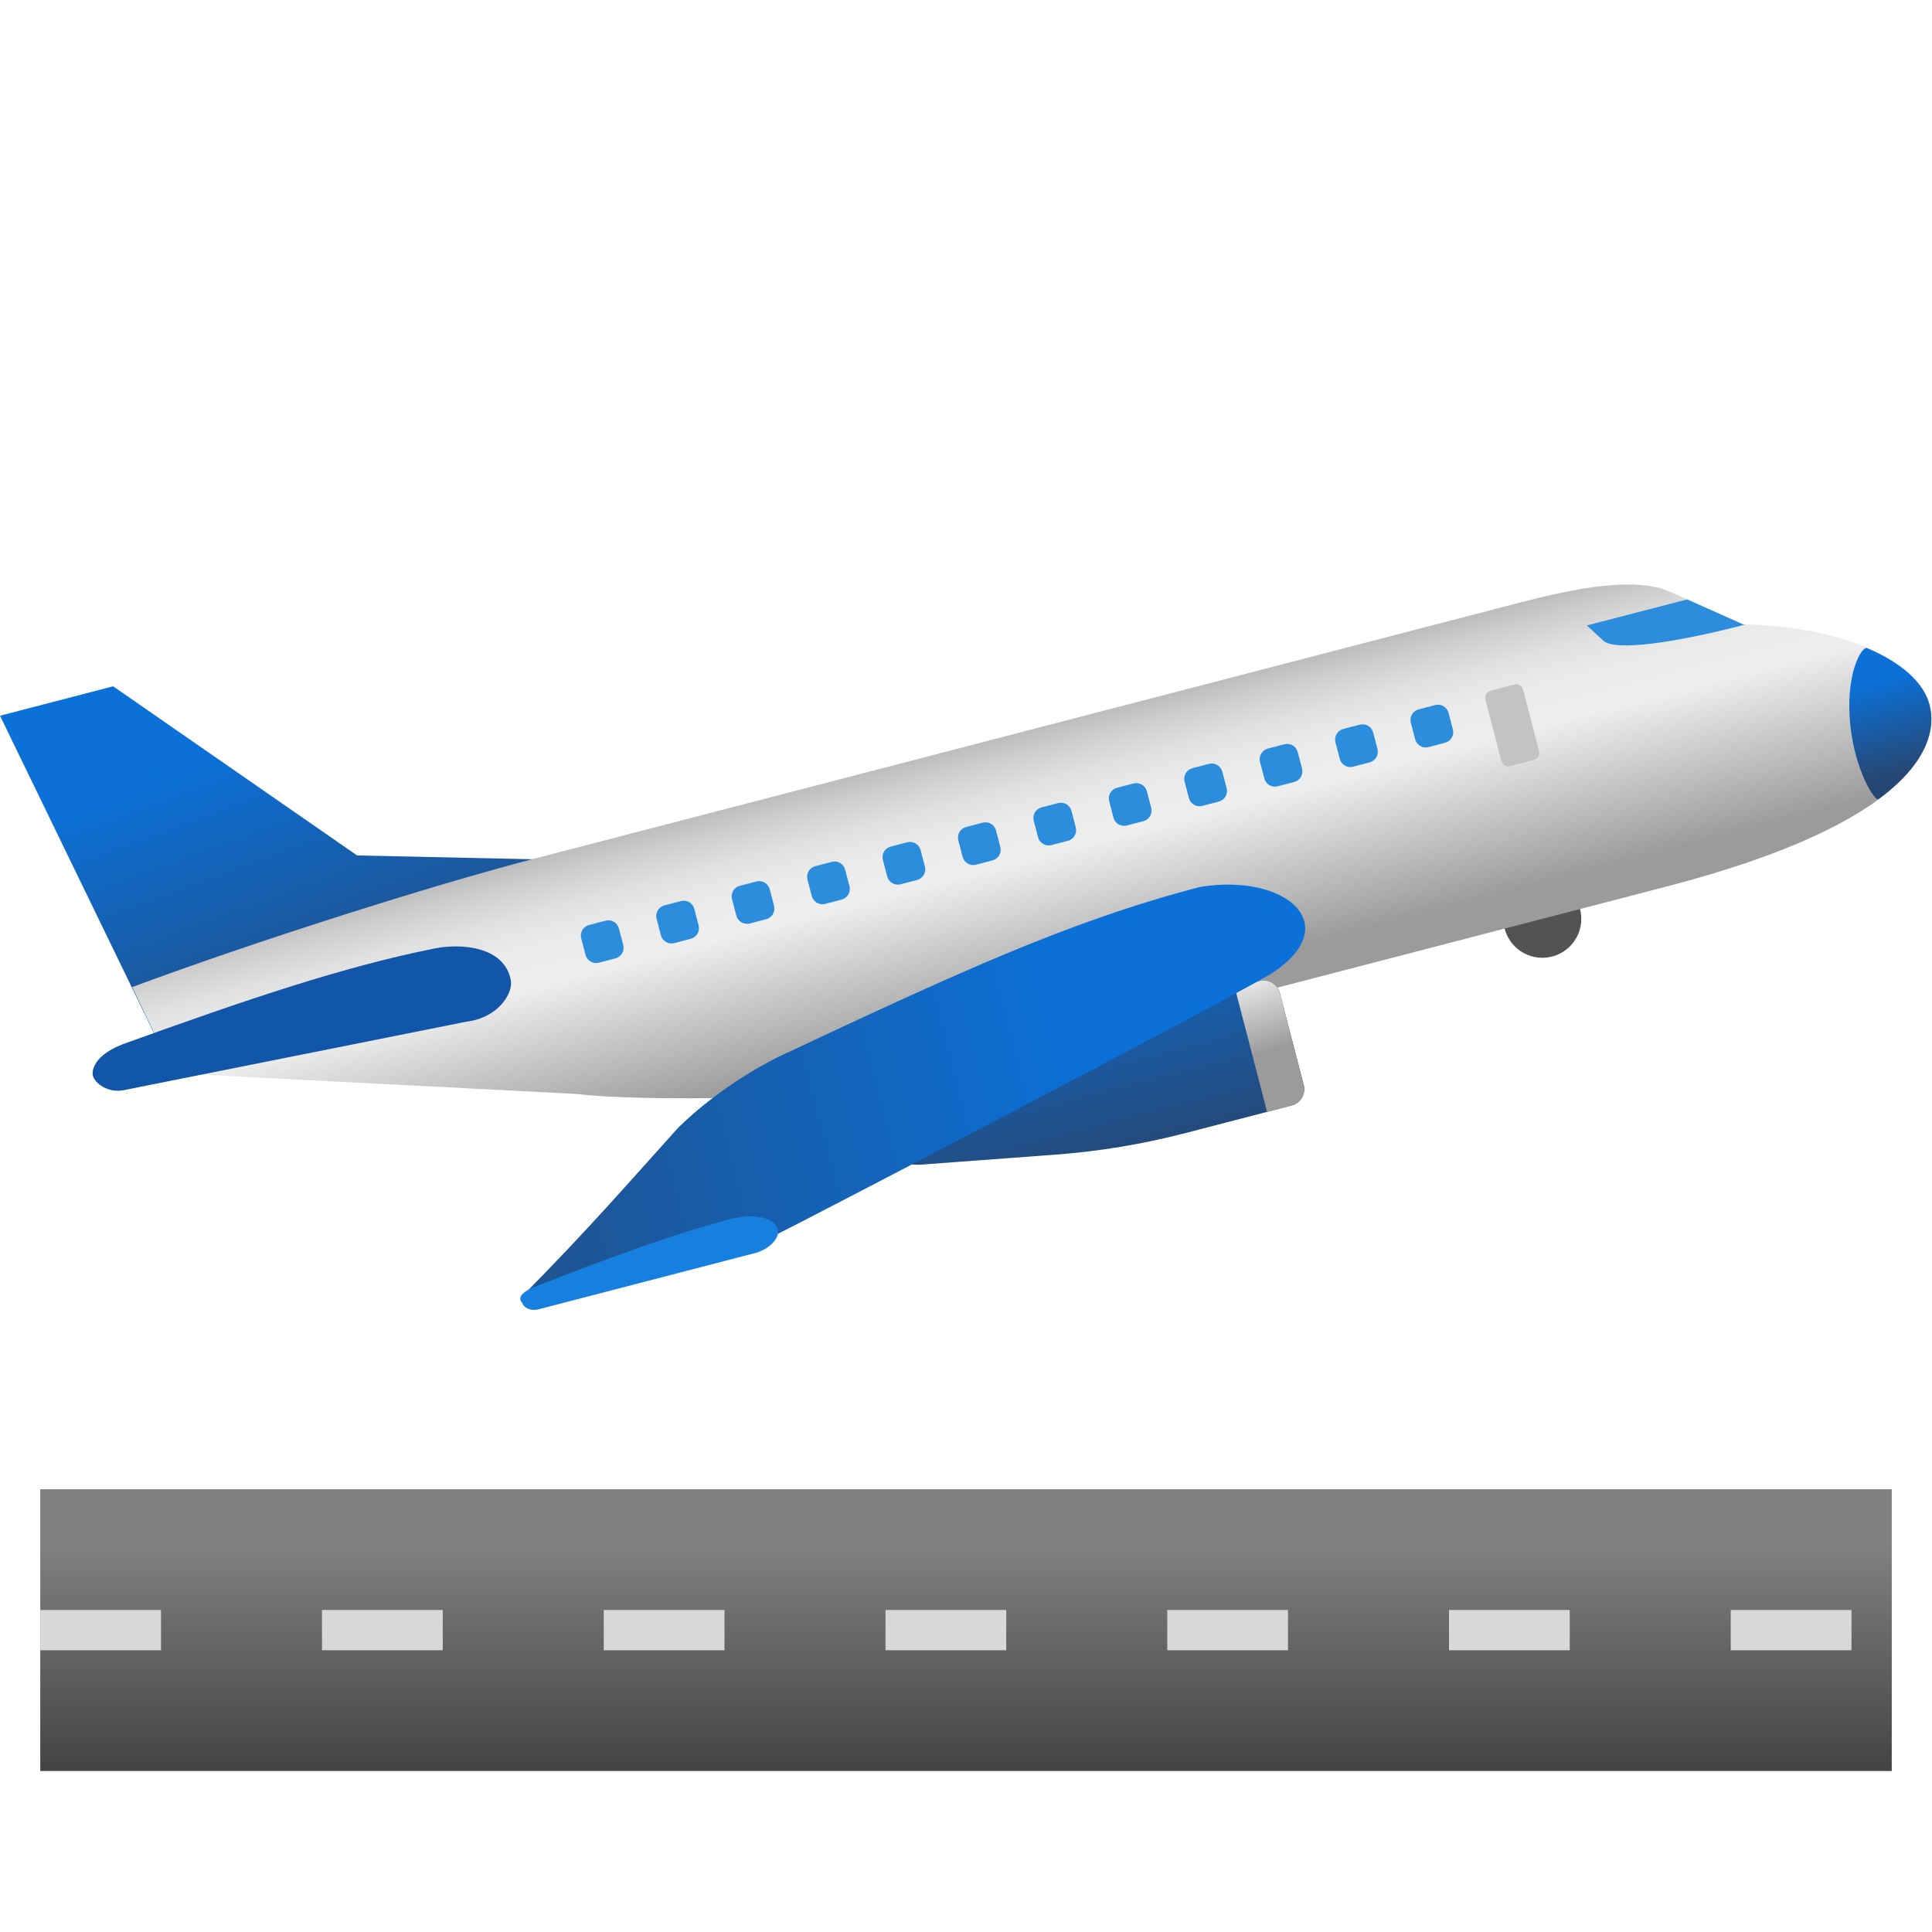 <svg xmlns="http://www.w3.org/2000/svg"  viewBox="0 0 48 48" width="50px" height="50px"><circle cx="38.319" cy="22.828" r=".968" fill="#535352"/><linearGradient id="7SeFLW~XHh0lcIpn04Af2a" x1="8.523" x2="9.425" y1="13.835" y2="22.749" gradientTransform="rotate(-14.566 23.991 24.111)" gradientUnits="userSpaceOnUse"><stop offset="0" stop-color="#0b71d9"/><stop offset="1" stop-color="#264774"/></linearGradient><polygon fill="url(#7SeFLW~XHh0lcIpn04Af2a)" points="13.996,21.365 8.872,21.253 2.811,17.051 0,17.782 4.309,26.664 10.347,22.555"/><linearGradient id="7SeFLW~XHh0lcIpn04Af2b" x1="26.338" x2="26.338" y1="17.881" y2="25.625" gradientTransform="rotate(-14.566 23.991 24.111)" gradientUnits="userSpaceOnUse"><stop offset="0" stop-color="#999"/><stop offset=".084" stop-color="#b6b6b6"/><stop offset=".179" stop-color="#cecece"/><stop offset=".278" stop-color="#e0e0e0"/><stop offset=".384" stop-color="#ebebeb"/><stop offset=".508" stop-color="#eee"/><stop offset="1" stop-color="#9b9b9b"/></linearGradient><path fill="url(#7SeFLW~XHh0lcIpn04Af2b)" d="M41.392,22.029l-18.311,4.758c-2.169,0.564-7.212,0.582-8.76,0.391L4.309,26.664l-1.025-2.14	c3.079-1.144,7.439-2.527,9.928-3.174l14.23-3.698l4.392-1.141l5.934-1.542c1.321-0.343,2.86-0.66,3.735-0.262l1.809,0.806	c2.433,0.04,4.341,0.888,4.63,2l0,0C48.194,18.487,47.557,20.427,41.392,22.029z"/><linearGradient id="7SeFLW~XHh0lcIpn04Af2c" x1="26.081" x2="26.081" y1="23.072" y2="29.932" gradientTransform="rotate(-14.566 23.991 24.111)" gradientUnits="userSpaceOnUse"><stop offset="0" stop-color="#0b71d9"/><stop offset="1" stop-color="#264774"/></linearGradient><path fill="url(#7SeFLW~XHh0lcIpn04Af2c)" d="M32.093,27.465l-2.645,0.687c-1.058,0.275-2.139,0.454-3.229,0.535l-3.331,0.248	c-0.559,0.042-1.069-0.323-1.21-0.866v0c-0.161-0.621,0.211-1.254,0.832-1.416l8.78-2.282c0.222-0.058,0.449,0.076,0.507,0.298	l0.594,2.287C32.449,27.18,32.315,27.407,32.093,27.465z"/><path fill="#1156a8" d="M11.596,25.382l-8.523,1.703c-0.388,0.078-0.729-0.17-0.77-0.377c0,0-0.088-0.441,0.752-0.767	c3.136-1.129,5.469-1.922,7.75-2.378c0.609-0.122,1.714-0.073,1.885,0.782C12.758,24.691,12.361,25.288,11.596,25.382z"/><linearGradient id="7SeFLW~XHh0lcIpn04Af2d" x1="24" x2="24" y1="45.517" y2="38.4" gradientUnits="userSpaceOnUse"><stop offset="0" stop-color="#333"/><stop offset="1" stop-color="gray"/></linearGradient><rect width="46" height="7" x="1" y="37" fill="url(#7SeFLW~XHh0lcIpn04Af2d)"/><rect width="3" height="1" x="1" y="40" fill="#d8d8d8"/><rect width="3" height="1" x="8" y="40" fill="#d8d8d8"/><rect width="3" height="1" x="15" y="40" fill="#d8d8d8"/><rect width="3" height="1" x="22" y="40" fill="#d8d8d8"/><rect width="3" height="1" x="29" y="40" fill="#d8d8d8"/><rect width="3" height="1" x="36" y="40" fill="#d8d8d8"/><rect width="3" height="1" x="43" y="40" fill="#d8d8d8"/><path fill="#2c8ddd" d="M43.311,15.514l-1.395-0.622l-2.49,0.647l0.409,0.38c0.304,0.266,1.786,0.05,3.526-0.402	C43.343,15.516,43.328,15.514,43.311,15.514z"/><linearGradient id="7SeFLW~XHh0lcIpn04Af2e" x1="30.639" x2="30.878" y1="23.978" y2="27.95" gradientTransform="rotate(-14.566 23.991 24.111)" gradientUnits="userSpaceOnUse"><stop offset="0" stop-color="#999"/><stop offset=".084" stop-color="#b6b6b6"/><stop offset=".179" stop-color="#cecece"/><stop offset=".278" stop-color="#e0e0e0"/><stop offset=".384" stop-color="#ebebeb"/><stop offset=".508" stop-color="#eee"/><stop offset="1" stop-color="#9b9b9b"/></linearGradient><path fill="url(#7SeFLW~XHh0lcIpn04Af2e)" d="M31.289,24.373l-0.612,0.159l0.803,3.092l0.612-0.159c0.222-0.058,0.356-0.285,0.298-0.507	l-0.594-2.287C31.739,24.449,31.512,24.315,31.289,24.373z"/><path fill="#2c8ddd" d="M35.491,18.561l0.41-0.107c0.146-0.038,0.233-0.186,0.195-0.332l-0.107-0.41	c-0.038-0.146-0.186-0.233-0.332-0.195l-0.41,0.107c-0.146,0.038-0.233,0.186-0.195,0.332l0.107,0.41	C35.197,18.512,35.346,18.599,35.491,18.561z"/><path fill="#2c8ddd" d="M33.618,19.048l0.41-0.107c0.146-0.038,0.233-0.186,0.195-0.332l-0.107-0.41	c-0.038-0.146-0.186-0.233-0.332-0.195l-0.41,0.107c-0.146,0.038-0.233,0.186-0.195,0.332l0.107,0.41	C33.323,18.999,33.472,19.086,33.618,19.048z"/><path fill="#2c8ddd" d="M31.744,19.535l0.41-0.107c0.146-0.038,0.233-0.186,0.195-0.332l-0.107-0.41	c-0.038-0.146-0.186-0.233-0.332-0.195l-0.41,0.107c-0.146,0.038-0.233,0.186-0.195,0.332l0.107,0.41	C31.449,19.486,31.598,19.573,31.744,19.535z"/><path fill="#2c8ddd" d="M29.87,20.022l0.41-0.107c0.146-0.038,0.233-0.186,0.195-0.332l-0.107-0.41	c-0.038-0.146-0.186-0.233-0.332-0.195l-0.41,0.107c-0.146,0.038-0.233,0.186-0.195,0.332l0.107,0.41	C29.576,19.973,29.724,20.06,29.87,20.022z"/><path fill="#2c8ddd" d="M27.996,20.509l0.41-0.107c0.146-0.038,0.233-0.186,0.195-0.332l-0.107-0.41	c-0.038-0.146-0.186-0.233-0.332-0.195l-0.41,0.107c-0.146,0.038-0.233,0.186-0.195,0.332l0.107,0.41	C27.702,20.459,27.85,20.547,27.996,20.509z"/><path fill="#2c8ddd" d="M26.122,20.996l0.41-0.107c0.146-0.038,0.233-0.186,0.195-0.332l-0.107-0.41	c-0.038-0.146-0.186-0.233-0.332-0.195l-0.41,0.107c-0.146,0.038-0.233,0.186-0.195,0.332l0.107,0.41	C25.828,20.946,25.976,21.034,26.122,20.996z"/><path fill="#2c8ddd" d="M24.248,21.483l0.41-0.107c0.146-0.038,0.233-0.186,0.195-0.332l-0.107-0.41	c-0.038-0.146-0.186-0.233-0.332-0.195l-0.41,0.107c-0.146,0.038-0.233,0.186-0.195,0.332l0.107,0.41	C23.954,21.433,24.102,21.521,24.248,21.483z"/><path fill="#2c8ddd" d="M22.374,21.97l0.41-0.107c0.146-0.038,0.233-0.186,0.195-0.332l-0.107-0.41	c-0.038-0.146-0.186-0.233-0.332-0.195l-0.41,0.107c-0.146,0.038-0.233,0.186-0.195,0.332l0.107,0.41	C22.08,21.92,22.229,22.008,22.374,21.97z"/><path fill="#2c8ddd" d="M20.5,22.457l0.41-0.107c0.146-0.038,0.233-0.186,0.195-0.332l-0.107-0.41	c-0.038-0.146-0.186-0.233-0.332-0.195l-0.41,0.107c-0.146,0.038-0.233,0.186-0.195,0.332l0.107,0.41	C20.206,22.407,20.355,22.495,20.5,22.457z"/><path fill="#2c8ddd" d="M18.626,22.944l0.41-0.107c0.146-0.038,0.233-0.186,0.195-0.332l-0.107-0.41	c-0.038-0.146-0.186-0.233-0.332-0.195l-0.41,0.107c-0.146,0.038-0.233,0.186-0.195,0.332l0.107,0.41	C18.332,22.894,18.481,22.981,18.626,22.944z"/><path fill="#2c8ddd" d="M16.752,23.431l0.41-0.107c0.146-0.038,0.233-0.186,0.195-0.332l-0.107-0.41	c-0.038-0.146-0.186-0.233-0.332-0.195l-0.41,0.107c-0.146,0.038-0.233,0.186-0.195,0.332l0.107,0.41	C16.458,23.381,16.607,23.468,16.752,23.431z"/><path fill="#2c8ddd" d="M14.879,23.918l0.41-0.107c0.146-0.038,0.233-0.186,0.195-0.332l-0.107-0.41	c-0.038-0.146-0.186-0.233-0.332-0.195l-0.41,0.107c-0.146,0.038-0.233,0.186-0.195,0.332l0.107,0.41	C14.584,23.868,14.733,23.955,14.879,23.918z"/><path fill="#c3c3c3" d="M38.106,18.882l-0.584,0.152c-0.097,0.025-0.197-0.033-0.222-0.131l-0.395-1.521	c-0.025-0.097,0.033-0.197,0.131-0.222l0.584-0.152c0.097-0.025,0.197,0.033,0.222,0.131l0.395,1.521	C38.262,18.757,38.203,18.857,38.106,18.882z"/><linearGradient id="7SeFLW~XHh0lcIpn04Af2f" x1="47.787" x2="47.787" y1="22.795" y2="25.197" gradientTransform="rotate(-14.566 23.991 24.111)" gradientUnits="userSpaceOnUse"><stop offset="0" stop-color="#0b71d9"/><stop offset="1" stop-color="#264774"/></linearGradient><path fill="url(#7SeFLW~XHh0lcIpn04Af2f)" d="M46.67,19.855c1.265-0.932,1.413-1.792,1.27-2.342c-0.146-0.563-0.714-1.055-1.552-1.41	c-0.132-0.056-0.56,0.646-0.412,1.958C46.103,19.181,46.585,19.919,46.67,19.855z"/><linearGradient id="7SeFLW~XHh0lcIpn04Af2g" x1="26.899" x2="5.717" y1="26.457" y2="26.457" gradientTransform="rotate(-14.566 23.991 24.111)" gradientUnits="userSpaceOnUse"><stop offset="0" stop-color="#0b71d9"/><stop offset="1" stop-color="#264774"/></linearGradient><path fill="url(#7SeFLW~XHh0lcIpn04Af2g)" d="M19.015,30.813l-6.07,1.421c1.708-1.725,2.756-2.946,3.889-4.199c0,0,0.95-0.997,2.498-1.774	c4.383-2.056,7.213-3.375,10.488-4.226c2.158-0.351,3.629,0.974,1.732,2.175C29.956,25.126,20.417,30.115,19.015,30.813z"/><path fill="#177fdd" d="M18.659,31.158l-5.266,1.368c-0.239,0.062-0.393-0.058-0.42-0.16c0,0-0.221-0.174,0.294-0.388	c1.923-0.754,3.494-1.33,4.895-1.694c0.374-0.097,1.054-0.137,1.164,0.285C19.371,30.74,19.129,31.066,18.659,31.158z"/></svg>
